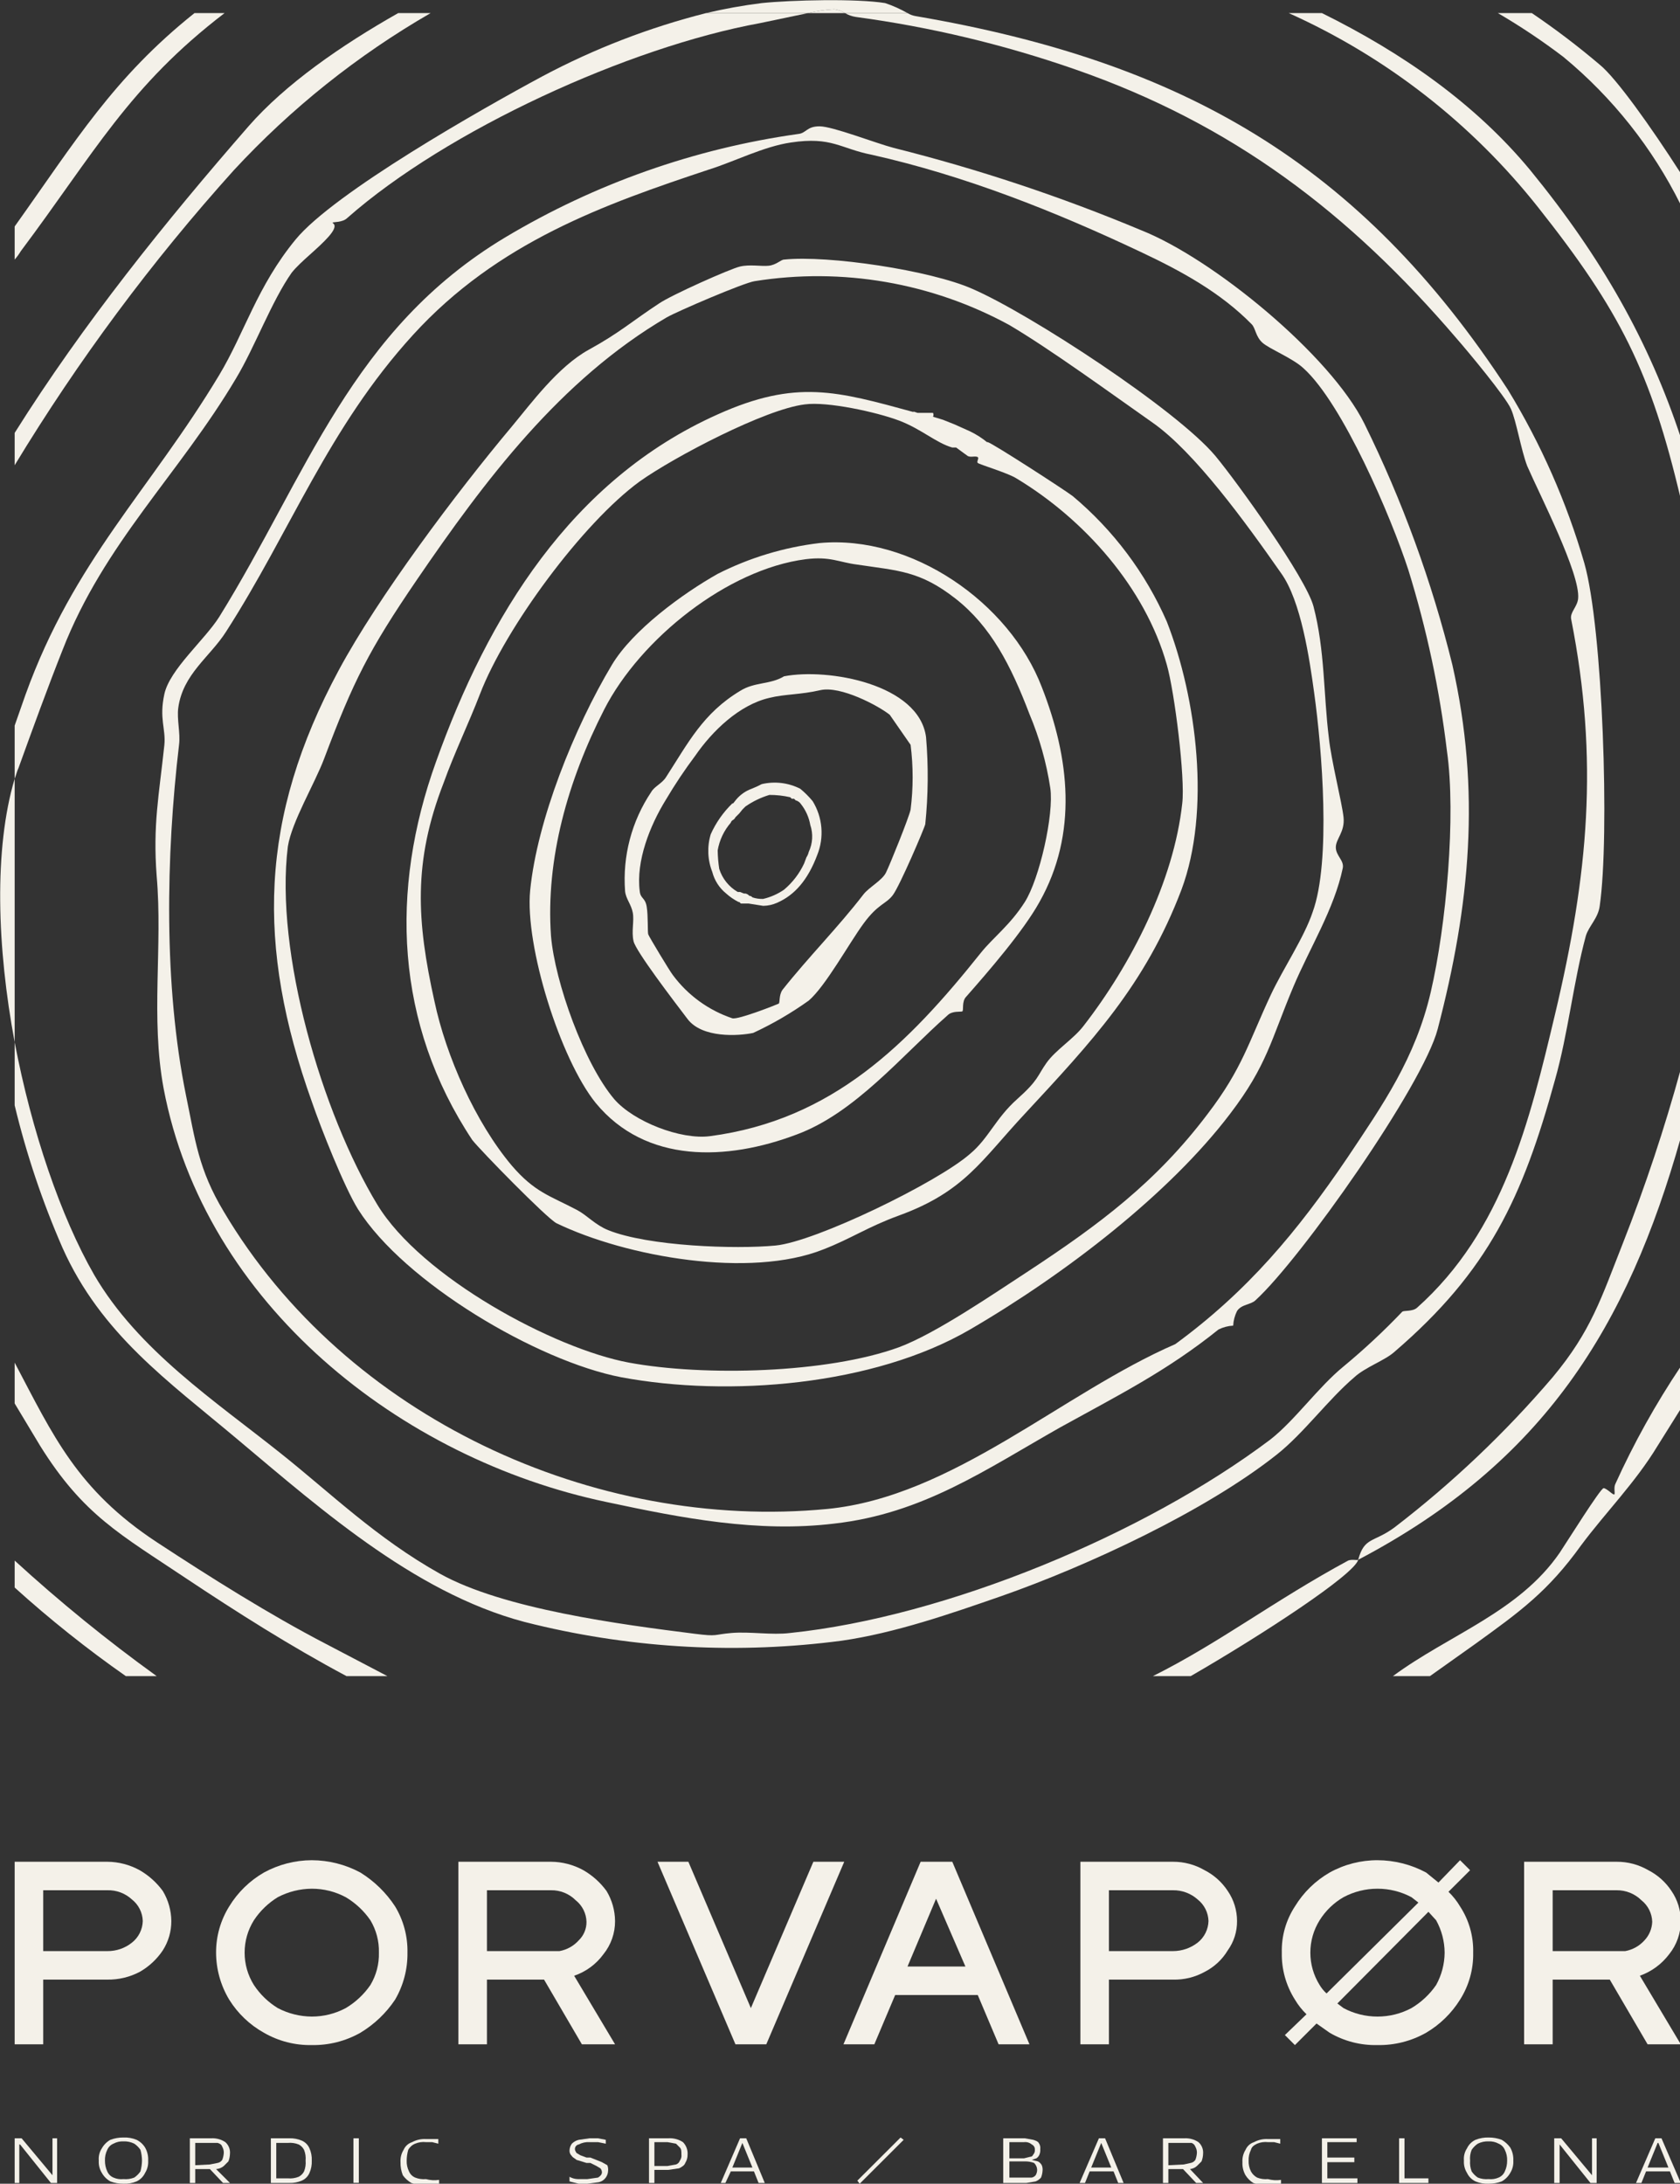 <svg width="177" height="230" viewBox="0 0 177 230" fill="none" xmlns="http://www.w3.org/2000/svg">
<rect x="0" y="0" width="177" height="230" fill="#333333" stroke="none"/>
<g clip-path="url(#clip0_152_1229)">
<path d="M1.545 109.768V82.022C-0.65 89.404 -0.325 99.789 1.545 109.768Z" fill="#F4F1E9"/>
<path d="M87.89 0.973C86.959 1.027 86.034 1.163 85.126 1.378H89.029C88.684 1.161 88.295 1.022 87.89 0.973Z" fill="#F4F1E9"/>
<path d="M80.248 0.325C78.279 0.572 76.325 0.924 74.394 1.38H85.126C86.034 1.164 86.959 1.028 87.89 0.974C88.295 1.024 88.684 1.162 89.028 1.38H95.614C94.864 0.953 94.074 0.6 93.256 0.325C90.248 -0.162 83.418 0 80.248 0.325Z" fill="#F4F1E9"/>
<path d="M24.635 17.929C30.674 11.405 37.663 5.825 45.368 1.379H41.953C35.937 4.786 30.083 8.843 26.18 13.305C17.481 23.284 8.781 34.074 1.545 45.594V49.001C8.248 37.944 15.979 27.541 24.635 17.929Z" fill="#F4F1E9"/>
<path d="M142.039 164.366C134.234 168.585 128.461 173.047 121.469 176.536H125.453C133.177 172.074 142.689 165.827 143.096 164.285C142.933 164.366 142.445 164.204 142.039 164.366Z" fill="#F4F1E9"/>
<path d="M34.311 173.13C28.375 170.047 22.196 166.152 16.505 162.421C8.131 156.904 5.61 151.225 1.545 143.518V147.817L4.228 152.279C8.781 159.581 12.684 161.609 19.595 166.234C24.961 169.803 30.571 173.373 36.506 176.537H40.815L34.311 173.13Z" fill="#F4F1E9"/>
<path d="M170.983 130.941C168.707 136.701 167.65 140.189 163.584 145.057C158.598 150.897 153.012 156.2 146.917 160.877C144.722 162.5 143.746 161.851 143.096 164.284C162.69 153.981 171.471 139.702 177.081 119.826V112.605C175.379 118.822 173.344 124.942 170.983 130.941Z" fill="#F4F1E9"/>
<path d="M162.04 21.823C170.658 32.695 173.91 39.104 177.081 52.571V46.081C173.748 36.021 168.788 27.178 161.227 17.929C155.454 10.952 147.811 5.598 139.274 1.379H135.778C146.05 5.992 155.057 13.004 162.04 21.823Z" fill="#F4F1E9"/>
<path d="M1.951 80.885C3.415 76.829 5.041 72.367 6.586 68.472C10.976 57.195 18.863 49.975 24.879 39.834C26.831 36.589 28.619 31.721 30.733 28.719C31.709 27.502 33.498 26.204 34.636 24.906C35.774 23.608 34.961 23.527 35.042 23.446C35.124 23.365 36.099 23.446 36.587 22.959C47.075 13.71 66.263 4.949 80.085 2.434L85.126 1.379H74.394C68.4 2.895 62.613 5.129 57.157 8.031C50.816 11.439 35.205 20.282 31.14 25.231C27.075 30.18 25.774 35.047 23.091 39.509C15.773 51.679 7.805 58.98 2.683 73.178L1.545 76.423V82.021C1.708 81.615 1.789 81.21 1.951 80.885Z" fill="#F4F1E9"/>
<path d="M90.167 1.785C98.03 2.844 105.766 4.692 113.257 7.301C129.843 13.061 142.12 22.391 153.503 35.696C154.641 36.994 158.625 41.781 159.194 43.079C159.764 44.377 160.251 47.379 160.902 49.083C162.203 52.084 166.512 60.441 166.268 63.037C166.187 63.929 165.374 64.497 165.536 65.227C168.463 80.074 167.325 92.162 163.829 106.846C161.146 118.123 158.381 129.643 149.275 137.756C148.787 138.162 147.893 138 147.731 138.162C145.786 140.202 143.723 142.125 141.551 143.922C138.868 146.113 136.429 149.601 133.827 151.629C120.575 161.608 99.68 170.289 83.256 171.993C81.305 172.236 79.028 171.83 77.077 171.993C75.126 172.155 75.695 172.398 73.174 172.074C65.45 171.1 53.011 169.478 46.344 165.746C39.677 162.014 34.798 157.227 29.595 153.09C22.684 147.573 14.554 142.218 9.919 134.268C6.423 128.183 3.334 119.178 1.545 109.767V116.419C2.781 121.56 4.468 126.582 6.586 131.428C10.651 140.515 17.724 145.464 24.961 151.548C34.148 159.255 44.392 168.342 56.344 171.1C66.933 173.651 77.904 174.229 88.703 172.804C94.313 171.993 100.167 169.964 105.533 168.098C114.558 164.934 126.998 159.174 134.559 153.171C137.405 150.899 139.925 147.411 142.69 145.058C143.828 144.003 145.942 143.273 146.917 142.381C156.837 133.862 160.414 126.155 163.829 113.742C165.211 108.874 165.78 103.358 167.081 98.571C167.406 97.516 168.382 96.705 168.544 95.407C169.601 88.106 168.87 66.12 166.918 59.305C165.059 52.891 162.352 46.752 158.869 41.051C143.259 17.118 124.477 6.49 96.509 1.703C96.192 1.655 95.888 1.545 95.614 1.379H89.029C89.379 1.586 89.765 1.723 90.167 1.785Z" fill="#F4F1E9"/>
<path d="M23.091 64.984C21.546 67.418 17.887 70.501 17.318 73.097C16.749 75.693 17.481 76.747 17.318 78.451C16.749 83.806 16.098 86.888 16.505 92.243C17.155 99.707 15.854 107.171 17.237 114.635C21.546 137.351 42.197 153.657 63.906 158.201C71.873 159.904 79.841 161.446 87.89 160.472C97.24 159.418 103.826 154.793 111.713 150.331C117.729 147.005 122.933 144.409 128.38 140.028C128.861 139.788 129.387 139.65 129.925 139.622C129.952 139.086 130.091 138.561 130.331 138.081C130.819 137.351 131.795 137.432 132.283 136.945C137.08 132.564 149.926 114.31 151.47 108.388C154.885 95.326 156.024 83.319 153.015 70.014C150.852 61.241 147.744 52.727 143.747 44.62C140.169 37.4 127.811 27.259 120.25 24.257C111.782 20.71 103.057 17.809 94.151 15.576C92.281 15.09 87.728 13.305 86.346 13.305C84.963 13.305 84.963 14.035 84.069 14.116C73.173 15.649 62.695 19.346 53.255 24.987C36.994 34.723 32.359 50.056 23.091 64.984ZM83.337 15.008C87.646 14.359 88.541 15.657 91.874 16.306C101.631 18.497 111.062 22.229 120.168 26.529C124.477 28.557 128.624 30.828 131.876 34.155C132.283 34.56 132.283 35.453 133.014 36.102C133.746 36.751 136.185 37.724 137.323 38.779C141.47 42.511 146.592 54.518 148.381 60.035C150.311 66.254 151.672 72.635 152.446 79.1C153.422 85.915 152.365 97.516 150.739 104.493C149.113 111.47 145.698 116.338 141.958 121.936C136.673 129.724 131.47 135.971 123.827 141.569C111.875 146.761 100.411 157.633 87.159 158.931C62.605 161.284 36.425 149.276 23.578 127.615C20.895 123.153 20.57 120.07 19.595 115.365C17.237 103.763 17.481 90.134 18.863 78.451C19.025 77.234 18.619 75.774 18.781 74.557C19.269 70.987 22.115 69.202 23.822 66.525C30.652 55.897 34.554 45.107 43.498 35.291C52.441 25.474 63.743 21.499 74.719 17.848C77.321 17.037 80.492 15.414 83.337 15.008Z" fill="#F4F1E9"/>
<path d="M32.847 116.015C33.823 118.854 36.262 125.02 37.725 127.373C42.604 135.08 56.588 143.355 65.45 145.059C76.751 147.168 92.037 145.951 102.2 140.029C112.363 134.107 123.258 125.669 129.599 117.313C133.502 112.202 133.909 109.525 136.266 103.927C137.974 99.87 140.576 95.733 141.47 91.433C141.633 90.621 140.738 90.135 140.738 89.242C140.738 88.35 141.714 87.62 141.551 86.078C141.389 84.537 140.25 80.075 140.006 77.722C139.437 73.179 139.6 68.473 138.38 63.849C137.567 60.847 130.412 50.868 128.055 48.029C123.989 43.161 108.46 33.02 102.444 30.424C98.053 28.477 87.24 26.854 82.605 27.341C82.28 27.341 81.792 27.909 80.979 27.99C80.166 28.071 79.028 27.828 77.971 28.071C76.914 28.315 70.735 31.073 69.434 31.965C66.588 33.831 65.287 35.048 62.035 36.833C58.783 38.618 55.938 42.512 53.905 44.946C48.051 51.923 39.839 62.876 35.693 70.583C27.318 86.159 26.993 99.627 32.847 116.015ZM70.247 33.426C71.385 32.777 78.378 29.775 79.516 29.613C88.726 28.147 98.163 29.774 106.346 34.237C110.737 36.833 117.079 41.458 121.469 44.54C125.859 47.623 131.226 55.006 134.966 60.361C137.079 63.281 137.974 69.447 138.462 73.016C139.275 78.858 140.25 90.703 138.299 96.057C137.405 98.734 135.209 101.98 133.909 104.738C131.551 109.768 130.9 112.526 127.242 117.313C121.794 124.533 115.778 128.995 108.379 133.863C104.639 136.297 98.622 140.435 94.72 141.895C87.159 144.653 74.15 144.978 66.263 143.517C58.377 142.057 44.392 134.512 39.758 126.886C33.904 117.232 28.944 100.276 30.327 89.161C30.733 86.565 33.172 82.509 34.148 79.912C37.237 71.719 38.864 68.473 43.904 61.091C51.059 50.625 59.027 39.997 70.247 33.426Z" fill="#F4F1E9"/>
<path d="M76.508 94.11C76.9 94.463 77.338 94.763 77.809 95.002H77.89L78.052 95.164H78.866L80.41 95.408C80.915 95.401 81.414 95.291 81.874 95.083C83.744 94.272 85.126 92.649 86.102 90.053C86.471 89.135 86.62 88.142 86.535 87.156C86.45 86.169 86.135 85.217 85.614 84.374C85.222 83.902 84.786 83.467 84.313 83.076C83.059 82.438 81.618 82.265 80.248 82.589L79.76 82.833L79.191 83.076C78.558 83.305 77.997 83.697 77.565 84.212L77.24 84.618H77.158C76.201 85.546 75.428 86.647 74.882 87.863C74.488 89.169 74.545 90.569 75.044 91.838C75.275 92.732 75.788 93.529 76.508 94.11ZM75.613 89.566C75.798 88.485 76.276 87.475 76.996 86.646C76.996 86.565 77.077 86.484 77.158 86.402C77.303 86.337 77.418 86.222 77.483 86.078L77.646 85.916L77.89 85.672L78.215 85.267L78.54 84.942C79.311 84.407 80.162 83.996 81.061 83.725C81.799 83.722 82.536 83.803 83.256 83.969L83.419 84.131H83.662L83.825 84.293C84.059 84.353 84.261 84.498 84.394 84.699C84.894 85.338 85.23 86.09 85.37 86.889C85.685 87.821 85.626 88.838 85.207 89.729C85.161 89.931 85.079 90.124 84.963 90.297L84.719 90.946C84.225 92.008 83.503 92.949 82.606 93.704C81.941 94.162 81.196 94.492 80.41 94.677C80.024 94.693 79.638 94.638 79.272 94.515C79.234 94.465 79.185 94.424 79.129 94.396C79.072 94.368 79.01 94.353 78.947 94.353C78.842 94.229 78.699 94.144 78.54 94.11H78.378L77.971 93.947H77.727C76.795 93.408 76.099 92.54 75.776 91.513C75.678 90.869 75.624 90.218 75.613 89.566Z" fill="#F4F1E9"/>
<path d="M83.906 119.503C90.085 117.232 95.045 111.147 99.842 106.929C100.33 106.442 101.224 106.604 101.387 106.523C101.549 106.442 101.305 105.468 101.793 104.981C104.151 102.304 107.81 98.085 109.517 95.003C113.582 87.782 112.688 79.832 109.761 72.368C106.346 63.444 96.02 56.304 86.345 57.197C82.605 57.642 78.972 58.74 75.613 60.442C71.873 62.551 66.669 66.364 64.474 70.015C60.49 76.668 56.588 86.403 55.856 93.786C55.287 99.627 59.027 111.553 62.767 116.177C68.052 122.586 76.589 122.262 83.906 119.503ZM63.661 74.72C67.483 67.257 76.67 59.955 84.882 58.9C87.484 58.576 88.378 59.225 90.329 59.468C94.638 60.117 96.915 60.117 100.655 63.038C104.395 65.959 106.509 70.096 108.46 75.207C109.511 77.703 110.249 80.319 110.655 82.996C111.062 85.754 109.517 92.569 107.972 95.003C106.427 97.436 104.639 98.734 103.338 100.357C95.695 109.93 87.727 117.962 74.8 119.666C71.71 120.071 66.751 118.124 64.718 115.772C61.547 112.04 58.458 103.44 58.051 98.572C57.482 90.459 59.84 82.184 63.661 74.72Z" fill="#F4F1E9"/>
<path d="M66.67 96.138C66.832 97.031 66.507 98.085 66.751 99.14C66.995 100.195 70.898 105.306 72.442 107.334C73.987 109.362 77.808 109.119 79.353 108.794C81.406 107.842 83.366 106.702 85.207 105.387C86.996 103.845 89.435 99.383 90.98 97.274C92.525 95.165 93.338 95.246 94.069 94.272C94.801 93.299 97.403 87.214 97.484 86.808C97.796 83.762 97.824 80.693 97.566 77.641C96.834 72.043 87.24 70.339 82.605 71.232C81.142 72.124 79.516 71.8 77.971 72.773C74.069 75.126 72.524 78.209 70.166 81.859C69.759 82.509 68.946 82.833 68.621 83.401C66.55 86.482 65.577 90.168 65.857 93.867C65.938 94.678 66.507 95.246 66.67 96.138ZM70.166 84.212C71.111 82.616 72.142 81.072 73.255 79.588C75.044 76.992 77.89 74.233 81.061 73.503C82.687 73.098 84.313 73.179 86.427 72.692C88.541 72.205 92.525 74.315 93.744 75.288L95.939 78.452C96.224 80.715 96.224 83.004 95.939 85.267C95.777 86.078 93.744 91.108 93.338 91.919C92.931 92.731 91.549 93.461 90.98 94.191C88.297 97.68 85.207 100.763 82.443 104.251C82.036 104.819 82.199 105.63 82.036 105.711C81.874 105.793 77.808 107.415 77.158 107.253C74.655 106.412 72.47 104.827 70.898 102.71C70.572 102.304 68.377 98.653 68.296 98.41C68.215 98.166 68.296 96.463 68.133 95.489C67.971 94.516 67.483 94.678 67.401 93.867C66.995 90.703 68.458 86.971 70.166 84.212Z" fill="#F4F1E9"/>
<path d="M58.62 128.832C66.019 132.402 79.028 134.673 86.752 131.591C89.679 130.455 91.386 129.238 94.72 128.021C101.631 125.506 103.419 122.18 107.972 117.312C114.964 109.767 120.656 103.763 124.477 93.703C127.567 85.428 126.103 73.584 122.932 65.471C120.692 60.358 117.297 55.833 113.013 52.247C112.038 51.516 104.639 46.73 104.07 46.568H103.988C103.438 46.121 102.838 45.74 102.2 45.432L100.574 44.702L99.354 44.215L98.297 43.89C98.333 43.829 98.352 43.759 98.352 43.688C98.352 43.616 98.333 43.546 98.297 43.485H96.671L96.183 43.322C96.264 43.404 96.264 43.322 96.264 43.404C88.215 41.213 83.906 39.915 75.613 43.647C60.165 50.543 51.384 64.984 45.937 80.236C41.059 93.784 41.628 107.82 49.758 120.07C50.653 121.206 57.563 128.264 58.62 128.832ZM46.75 82.427C47.888 79.263 49.352 76.261 50.571 73.097C53.254 66.12 61.385 55.086 67.401 50.705C71.06 48.109 80.654 43.079 84.8 42.592C87.158 42.268 92.362 43.404 94.72 44.296C97.078 45.188 98.622 46.649 100.33 47.136H100.736L101.956 48.028C102.281 48.19 102.606 48.028 102.931 48.109C103.257 48.19 102.85 48.596 103.013 48.758C103.175 48.92 106.184 49.813 107.078 50.381C114.233 54.68 120.656 61.901 122.932 70.014C123.745 72.853 124.884 81.94 124.558 84.617C123.664 92.811 119.192 101.573 114.151 108.063C113.094 109.442 111.224 110.578 110.249 111.957C109.273 113.337 109.436 113.742 107.159 115.77C104.883 117.799 104.151 119.908 102.2 121.531C98.785 124.532 85.939 130.779 81.711 131.185C77.483 131.591 68.296 131.266 64.068 129.562C62.686 128.994 61.873 128.021 60.816 127.453C57.889 125.912 56.344 125.587 53.905 122.748C50.083 118.204 46.994 111.227 45.774 105.467C43.904 97.03 43.498 90.783 46.75 82.427Z" fill="#F4F1E9"/>
<path d="M164.723 6.003C169.892 10.273 174.103 15.58 177.081 21.58V18.254C173.91 13.305 170.252 8.194 168.544 6.814C166.26 4.874 163.871 3.06 161.389 1.379H157.812C160.208 2.778 162.516 4.322 164.723 6.003Z" fill="#F4F1E9"/>
<path d="M2.195 26.448C9.919 16.144 13.578 9.086 23.66 1.379H20.489C11.952 8.194 7.968 14.846 1.545 23.852V27.34C1.788 27.063 2.006 26.764 2.195 26.448Z" fill="#F4F1E9"/>
<path d="M170.171 156.335C170.008 156.74 170.171 157.227 170.089 157.389C170.008 157.551 169.276 156.74 168.951 156.74C168.626 156.74 165.13 162.338 164.317 163.555C160.008 169.802 152.69 172.155 146.755 176.536H150.657L155.454 173.128C160.17 169.721 163.097 167.611 166.593 162.744C169.195 159.255 172.284 156.172 174.642 152.278L177.081 148.384V143.922C174.44 147.863 172.128 152.014 170.171 156.335Z" fill="#F4F1E9"/>
<path d="M1.545 164.367V167.207C5.25 170.556 9.16 173.672 13.253 176.536H16.505C11.286 172.773 6.291 168.71 1.545 164.367Z" fill="#F4F1E9"/>
<path d="M90.329 229.676L90.573 230.001L95.207 225.376L94.882 225.133L90.329 229.676Z" fill="#F4F1E9"/>
<path d="M5.529 229.109L2.277 225.215H1.545V229.92H2.033V225.864H2.114L5.366 229.92H6.017V225.215H5.529V229.109Z" fill="#F4F1E9"/>
<path d="M14.391 225.375C13.953 225.195 13.482 225.112 13.009 225.132C12.537 225.127 12.068 225.21 11.626 225.375C11.252 225.586 10.943 225.895 10.732 226.268C10.48 226.651 10.365 227.109 10.407 227.566C10.377 228.022 10.491 228.476 10.732 228.864C10.943 229.237 11.252 229.546 11.626 229.756C12.068 229.922 12.537 230.004 13.009 230C13.482 230.02 13.953 229.937 14.391 229.756C14.784 229.571 15.1 229.256 15.285 228.864C15.527 228.476 15.64 228.022 15.61 227.566C15.637 227.084 15.524 226.606 15.285 226.187C15.069 225.838 14.759 225.557 14.391 225.375ZM14.797 228.702C14.624 228.957 14.403 229.177 14.147 229.351C13.786 229.494 13.396 229.55 13.009 229.513C12.648 229.554 12.283 229.498 11.952 229.351C11.658 229.227 11.425 228.994 11.301 228.702C11.135 228.346 11.052 227.958 11.057 227.566C11.042 227.173 11.126 226.782 11.301 226.43C11.425 226.137 11.658 225.904 11.952 225.781C12.275 225.606 12.641 225.522 13.009 225.538C13.402 225.522 13.794 225.606 14.147 225.781C14.403 225.954 14.624 226.174 14.797 226.43C14.903 226.799 14.958 227.182 14.96 227.566C14.952 227.949 14.897 228.331 14.797 228.702Z" fill="#F4F1E9"/>
<path d="M23.578 228.134L24.066 227.647C24.166 227.388 24.221 227.114 24.229 226.836C24.248 226.609 24.214 226.381 24.129 226.17C24.045 225.959 23.912 225.77 23.741 225.619C23.309 225.332 22.796 225.19 22.277 225.213H20.001V229.919H20.57V228.459H22.115L23.497 229.919H24.229L22.765 228.459C23.064 228.441 23.35 228.327 23.578 228.134ZM20.57 228.053V225.7H22.928C23.172 225.781 23.334 225.862 23.416 226.106C23.53 226.303 23.586 226.528 23.578 226.755C23.564 227.005 23.509 227.252 23.416 227.485C23.361 227.57 23.29 227.642 23.206 227.698C23.122 227.754 23.027 227.792 22.928 227.81L22.115 227.972L20.57 228.053Z" fill="#F4F1E9"/>
<path d="M31.79 225.458C31.379 225.284 30.936 225.201 30.489 225.214H28.538V229.92H30.489C30.936 229.933 31.379 229.85 31.79 229.676C32.156 229.52 32.447 229.23 32.603 228.865C32.786 228.458 32.869 228.013 32.847 227.567C32.869 227.121 32.786 226.677 32.603 226.269C32.447 225.904 32.156 225.614 31.79 225.458ZM32.034 228.703C31.909 228.947 31.71 229.146 31.465 229.271C31.104 229.415 30.714 229.47 30.327 229.433H29.107V225.701H30.327C30.714 225.664 31.104 225.72 31.465 225.863C31.71 225.988 31.909 226.187 32.034 226.431C32.178 226.792 32.234 227.181 32.197 227.567C32.234 227.953 32.178 228.343 32.034 228.703Z" fill="#F4F1E9"/>
<path d="M37.806 225.215H37.237V229.904H37.806V225.215Z" fill="#F4F1E9"/>
<path d="M44.88 229.514C44.493 229.551 44.103 229.496 43.742 229.352C43.449 229.228 43.215 228.996 43.091 228.703C42.916 228.35 42.832 227.96 42.847 227.567C42.85 227.183 42.904 226.801 43.01 226.431C43.172 226.137 43.431 225.908 43.742 225.782C44.101 225.632 44.493 225.576 44.88 225.62H45.531L46.181 225.782V225.295H44.88C44.372 225.267 43.865 225.379 43.417 225.62C43.218 225.684 43.036 225.789 42.882 225.929C42.727 226.069 42.605 226.24 42.522 226.431C42.281 226.819 42.167 227.273 42.197 227.729C42.184 228.201 42.267 228.67 42.441 229.108C42.679 229.438 42.984 229.714 43.335 229.92C43.803 230.093 44.3 230.176 44.799 230.163H45.531L46.262 230.001V229.595C45.801 229.665 45.33 229.637 44.88 229.514Z" fill="#F4F1E9"/>
<path d="M63.418 227.73L62.605 227.405L62.198 227.243H61.791L61.141 227L60.735 226.756C60.653 226.594 60.572 226.513 60.572 226.351C60.57 226.234 60.61 226.121 60.685 226.032C60.76 225.943 60.864 225.883 60.978 225.864C61.328 225.678 61.722 225.594 62.117 225.62H63.011L63.824 225.783V225.377L63.011 225.215H62.117L60.978 225.377C60.702 225.443 60.449 225.583 60.247 225.783C60.093 225.996 60.008 226.25 60.003 226.513C59.999 226.62 60.02 226.726 60.062 226.824C60.104 226.922 60.167 227.01 60.247 227.081C60.328 227.243 60.572 227.324 60.735 227.486L61.791 227.811H62.198L62.849 228.135L63.255 228.379C63.355 228.491 63.412 228.635 63.418 228.784C63.418 229.028 63.255 229.19 63.011 229.352L61.873 229.515H60.897C60.583 229.51 60.276 229.426 60.003 229.271V229.758L60.978 230.001H61.873L63.092 229.839C63.389 229.773 63.649 229.6 63.824 229.352C63.977 229.139 64.063 228.885 64.068 228.622C64.087 228.429 64.059 228.234 63.987 228.054L63.418 227.73Z" fill="#F4F1E9"/>
<path d="M70.41 225.214H68.377V229.92H68.946V228.541H70.41L71.548 228.378C71.873 228.216 72.117 228.054 72.198 227.81C72.365 227.543 72.449 227.233 72.442 226.918C72.457 226.68 72.421 226.441 72.337 226.217C72.252 225.994 72.122 225.79 71.954 225.62C71.497 225.321 70.955 225.179 70.41 225.214ZM71.629 227.567C71.597 227.661 71.544 227.747 71.473 227.817C71.403 227.887 71.317 227.941 71.223 227.973L70.328 228.135H68.946V225.62H70.328L71.223 225.782L71.629 226.188C71.792 226.35 71.792 226.593 71.792 226.918C71.824 227.147 71.766 227.38 71.629 227.567Z" fill="#F4F1E9"/>
<path d="M77.971 225.215L75.939 229.92H76.426L76.996 228.703H79.435L79.922 229.92H80.573L78.621 225.215H77.971ZM77.158 228.298L78.215 225.702L79.272 228.298H77.158Z" fill="#F4F1E9"/>
<path d="M109.355 227.649L108.704 227.486L109.192 227.324C109.342 227.228 109.456 227.086 109.517 226.919C109.589 226.738 109.617 226.544 109.598 226.351C109.631 226.121 109.572 225.889 109.436 225.702C109.355 225.539 109.111 225.458 108.867 225.377L107.972 225.215H105.696V229.92H108.135L109.111 229.758C109.33 229.671 109.526 229.532 109.68 229.352C109.773 229.119 109.828 228.873 109.842 228.622C109.861 228.429 109.833 228.234 109.761 228.054C109.669 227.881 109.528 227.74 109.355 227.649ZM106.346 225.62H107.891C108.036 225.603 108.183 225.615 108.323 225.657C108.463 225.699 108.593 225.769 108.704 225.864C108.81 225.914 108.899 225.995 108.957 226.096C109.015 226.198 109.04 226.315 109.029 226.432C109.037 226.52 109.026 226.608 108.998 226.692C108.97 226.776 108.926 226.853 108.867 226.919C108.785 227.081 108.704 227.162 108.541 227.162L107.891 227.324H106.346V225.62ZM109.111 229.109C109.006 229.233 108.863 229.319 108.704 229.352H106.346V227.649H107.972C108.305 227.642 108.636 227.697 108.948 227.811C109.148 228.002 109.265 228.265 109.273 228.541C109.27 228.741 109.214 228.937 109.111 229.109Z" fill="#F4F1E9"/>
<path d="M115.778 225.215L113.745 229.92H114.314L114.802 228.703H117.323L117.81 229.92H118.379L116.428 225.215H115.778ZM114.965 228.298L116.022 225.702L117.079 228.298H114.965Z" fill="#F4F1E9"/>
<path d="M126.103 228.134L126.591 227.647C126.691 227.388 126.746 227.114 126.754 226.836C126.773 226.609 126.739 226.381 126.654 226.17C126.57 225.959 126.437 225.77 126.266 225.619C125.834 225.332 125.321 225.19 124.802 225.213H122.526V229.919H123.095V228.459H124.64L126.022 229.919H126.754L125.372 228.459C125.644 228.43 125.9 228.316 126.103 228.134ZM123.095 228.053V225.7H125.534C125.629 225.732 125.714 225.785 125.785 225.856C125.855 225.926 125.909 226.012 125.941 226.106C126.055 226.303 126.111 226.528 126.103 226.755C126.088 227.005 126.034 227.252 125.941 227.485C125.886 227.57 125.815 227.642 125.731 227.698C125.647 227.754 125.552 227.792 125.453 227.81L124.721 227.972L123.095 228.053Z" fill="#F4F1E9"/>
<path d="M133.583 229.514C133.196 229.551 132.806 229.496 132.445 229.352C132.17 229.202 131.944 228.977 131.795 228.703C131.619 228.35 131.536 227.96 131.551 227.567C131.536 227.174 131.619 226.783 131.795 226.431C131.876 226.107 132.12 225.944 132.445 225.782C132.804 225.632 133.196 225.576 133.583 225.62H134.234L134.884 225.782V225.295H133.583C133.075 225.267 132.568 225.379 132.12 225.62C131.921 225.684 131.739 225.789 131.585 225.929C131.431 226.069 131.308 226.24 131.225 226.431C130.984 226.819 130.87 227.273 130.9 227.729C130.874 228.211 130.987 228.689 131.225 229.108C131.432 229.436 131.71 229.713 132.038 229.92C132.506 230.093 133.003 230.176 133.502 230.163H134.234L134.965 230.001V229.595C134.504 229.665 134.033 229.637 133.583 229.514Z" fill="#F4F1E9"/>
<path d="M139.844 227.73H142.689V227.243H139.844V225.62H142.933V225.215H139.274V229.92H143.014V229.434H139.844V227.73Z" fill="#F4F1E9"/>
<path d="M147.974 225.215H147.405V229.92H150.495V229.434H147.974V225.215Z" fill="#F4F1E9"/>
<path d="M158.218 225.376C157.777 225.21 157.308 225.127 156.836 225.132C156.364 225.119 155.894 225.202 155.454 225.376C155.061 225.56 154.745 225.876 154.56 226.268C154.307 226.652 154.193 227.109 154.235 227.566C154.205 228.022 154.318 228.476 154.56 228.864C154.745 229.256 155.061 229.572 155.454 229.757C155.892 229.937 156.363 230.02 156.836 230C157.308 230.005 157.777 229.922 158.218 229.757C158.592 229.546 158.902 229.237 159.113 228.864C159.354 228.476 159.468 228.022 159.438 227.566C159.464 227.085 159.351 226.606 159.113 226.187C158.874 225.857 158.57 225.581 158.218 225.376ZM158.544 228.702C158.42 228.995 158.187 229.228 157.893 229.351C157.562 229.498 157.197 229.554 156.836 229.513C156.449 229.55 156.059 229.495 155.698 229.351C155.442 229.178 155.221 228.957 155.048 228.702C154.909 228.34 154.854 227.952 154.885 227.566C154.848 227.18 154.903 226.791 155.048 226.43C155.221 226.175 155.442 225.954 155.698 225.781C156.051 225.606 156.442 225.523 156.836 225.538C157.204 225.522 157.57 225.606 157.893 225.781C158.187 225.905 158.42 226.137 158.544 226.43C158.719 226.783 158.803 227.173 158.788 227.566C158.793 227.958 158.71 228.346 158.544 228.702Z" fill="#F4F1E9"/>
<path d="M167.731 229.109L164.479 225.215H163.747V229.92H164.316V225.864L167.568 229.92H168.219V225.215H167.731V229.109Z" fill="#F4F1E9"/>
<path d="M175.049 225.215H174.398L172.366 229.92H172.935L173.423 228.703H175.943L176.431 229.92H177.081L175.049 225.215ZM173.585 228.298L174.642 225.702H174.724L175.781 228.298H173.585Z" fill="#F4F1E9"/>
<path d="M11.302 196.088C12.497 196.096 13.671 196.403 14.716 196.98C15.674 197.532 16.505 198.278 17.155 199.171C17.731 200.127 18.04 201.219 18.05 202.335C18.055 203.427 17.744 204.497 17.155 205.418C16.531 206.354 15.695 207.132 14.716 207.689C13.664 208.242 12.49 208.521 11.302 208.501H4.553V215.315H1.545V196.088H11.302ZM11.302 205.499C12.246 205.512 13.166 205.197 13.903 204.606C14.248 204.334 14.528 203.989 14.725 203.597C14.922 203.204 15.03 202.773 15.041 202.335C15.03 201.896 14.922 201.465 14.725 201.073C14.528 200.68 14.248 200.336 13.903 200.063C13.198 199.41 12.263 199.06 11.302 199.09H4.553V205.499H11.302Z" fill="#F4F1E9"/>
<path d="M32.847 195.926C34.635 195.932 36.394 196.378 37.969 197.224C39.436 198.132 40.685 199.351 41.628 200.794C42.513 202.261 42.964 203.949 42.929 205.661C42.953 207.398 42.503 209.109 41.628 210.61C40.682 212.029 39.432 213.22 37.969 214.099C36.409 214.982 34.64 215.43 32.847 215.397C31.079 215.432 29.336 214.983 27.806 214.099C26.309 213.265 25.05 212.064 24.147 210.61C23.247 209.115 22.77 207.405 22.765 205.661C22.759 203.941 23.238 202.255 24.147 200.794C25.047 199.316 26.306 198.089 27.806 197.224C29.352 196.379 31.084 195.932 32.847 195.926ZM32.847 212.395C34.095 212.397 35.324 212.09 36.424 211.503C37.458 210.889 38.346 210.059 39.026 209.069C39.641 208.04 39.952 206.859 39.92 205.661C39.952 204.464 39.641 203.282 39.026 202.254C38.346 201.264 37.458 200.433 36.424 199.82C35.324 199.232 34.095 198.926 32.847 198.928C31.6 198.936 30.373 199.242 29.27 199.82C28.26 200.437 27.4 201.268 26.749 202.254C26.109 203.276 25.771 204.457 25.773 205.661C25.771 206.866 26.109 208.047 26.749 209.069C27.4 210.055 28.26 210.886 29.27 211.503C30.373 212.081 31.6 212.387 32.847 212.395Z" fill="#F4F1E9"/>
<path d="M51.303 208.501V215.315H48.295V196.088H58.051C59.247 196.096 60.421 196.403 61.466 196.98C62.424 197.532 63.255 198.278 63.905 199.171C64.481 200.127 64.79 201.219 64.8 202.335C64.807 203.603 64.376 204.835 63.58 205.823C62.81 206.881 61.731 207.674 60.491 208.095L64.8 215.315H61.304L57.32 208.501H51.303ZM58.051 199.09H51.303V205.499H58.946C59.731 205.357 60.447 204.957 60.978 204.363C61.239 204.11 61.446 203.807 61.585 203.473C61.725 203.138 61.795 202.778 61.791 202.416C61.78 201.977 61.672 201.547 61.475 201.154C61.278 200.762 60.998 200.417 60.653 200.144C60.313 199.803 59.907 199.533 59.46 199.352C59.013 199.17 58.534 199.081 58.051 199.09Z" fill="#F4F1E9"/>
<path d="M85.695 196.088H88.947L80.735 215.315H77.483L69.272 196.088H72.524L79.109 211.502L85.695 196.088Z" fill="#F4F1E9"/>
<path d="M96.996 196.088H100.33L108.46 215.315H105.208L103.013 210.123H94.313L92.118 215.315H88.866L96.996 196.088ZM95.614 207.121H101.712L98.622 199.982L95.614 207.121Z" fill="#F4F1E9"/>
<path d="M123.583 196.088C124.754 196.084 125.904 196.392 126.916 196.98C127.906 197.487 128.746 198.242 129.355 199.171C129.993 200.103 130.333 201.206 130.331 202.335C130.343 203.44 130.001 204.52 129.355 205.418C128.773 206.389 127.928 207.177 126.916 207.689C125.898 208.253 124.747 208.533 123.583 208.501H116.834V215.315H113.826V196.088H123.583ZM123.583 205.499C124.525 205.499 125.441 205.185 126.184 204.606C126.529 204.334 126.81 203.989 127.006 203.597C127.203 203.204 127.311 202.773 127.323 202.335C127.311 201.896 127.203 201.465 127.006 201.073C126.81 200.681 126.529 200.336 126.184 200.063C125.47 199.424 124.542 199.077 123.583 199.09H116.834V205.499H123.583Z" fill="#F4F1E9"/>
<path d="M153.828 200.794C153.493 200.227 153.083 199.709 152.608 199.252L154.885 196.981L153.828 195.926L151.552 198.279L150.251 197.224C148.676 196.378 146.917 195.932 145.128 195.926C143.365 195.922 141.629 196.369 140.088 197.224C138.587 198.089 137.329 199.316 136.429 200.794C135.485 202.239 135.003 203.936 135.047 205.661C135.011 207.41 135.492 209.131 136.429 210.61C136.764 211.176 137.174 211.695 137.648 212.152L135.372 214.342L136.429 215.397L138.705 213.125L140.088 214.099C141.614 214.991 143.36 215.44 145.128 215.397C146.922 215.43 148.691 214.982 150.251 214.099C151.708 213.241 152.935 212.044 153.828 210.61C154.765 209.131 155.246 207.41 155.21 205.661C155.254 203.936 154.772 202.239 153.828 200.794ZM139.031 209.069C138.391 208.047 138.053 206.866 138.055 205.661C138.053 204.457 138.391 203.276 139.031 202.254C139.658 201.249 140.524 200.413 141.551 199.82C142.651 199.233 143.88 198.926 145.128 198.928C146.376 198.926 147.605 199.233 148.706 199.82L149.438 200.388L139.762 209.961C139.475 209.702 139.229 209.401 139.031 209.069ZM151.308 209.069C150.628 210.059 149.74 210.889 148.706 211.503C147.605 212.09 146.376 212.397 145.128 212.395C143.88 212.397 142.651 212.09 141.551 211.503L140.901 211.016L150.495 201.361L151.308 202.254C151.886 203.297 152.194 204.469 152.202 205.661C152.194 206.854 151.886 208.025 151.308 209.069Z" fill="#F4F1E9"/>
<path d="M163.585 208.501V215.315H160.577V196.088H170.333C171.504 196.084 172.655 196.392 173.667 196.98C174.656 197.487 175.497 198.242 176.106 199.171C176.743 200.103 177.083 201.206 177.081 202.335C177.089 203.603 176.658 204.835 175.862 205.823C175.077 206.866 174.003 207.656 172.772 208.095L177.081 215.315H173.585L169.601 208.501H163.585ZM170.333 199.09H163.585V205.499H171.228C172.013 205.357 172.729 204.957 173.26 204.363C173.758 203.834 174.047 203.142 174.073 202.416C174.061 201.977 173.953 201.547 173.757 201.154C173.56 200.762 173.28 200.417 172.935 200.144C172.592 199.806 172.186 199.539 171.74 199.358C171.293 199.177 170.815 199.086 170.333 199.09Z" fill="#F4F1E9"/>
</g>
<defs>
<clipPath id="clip0_152_1229">
<rect width="177" height="230" fill="white"/>
</clipPath>
</defs>
</svg>
